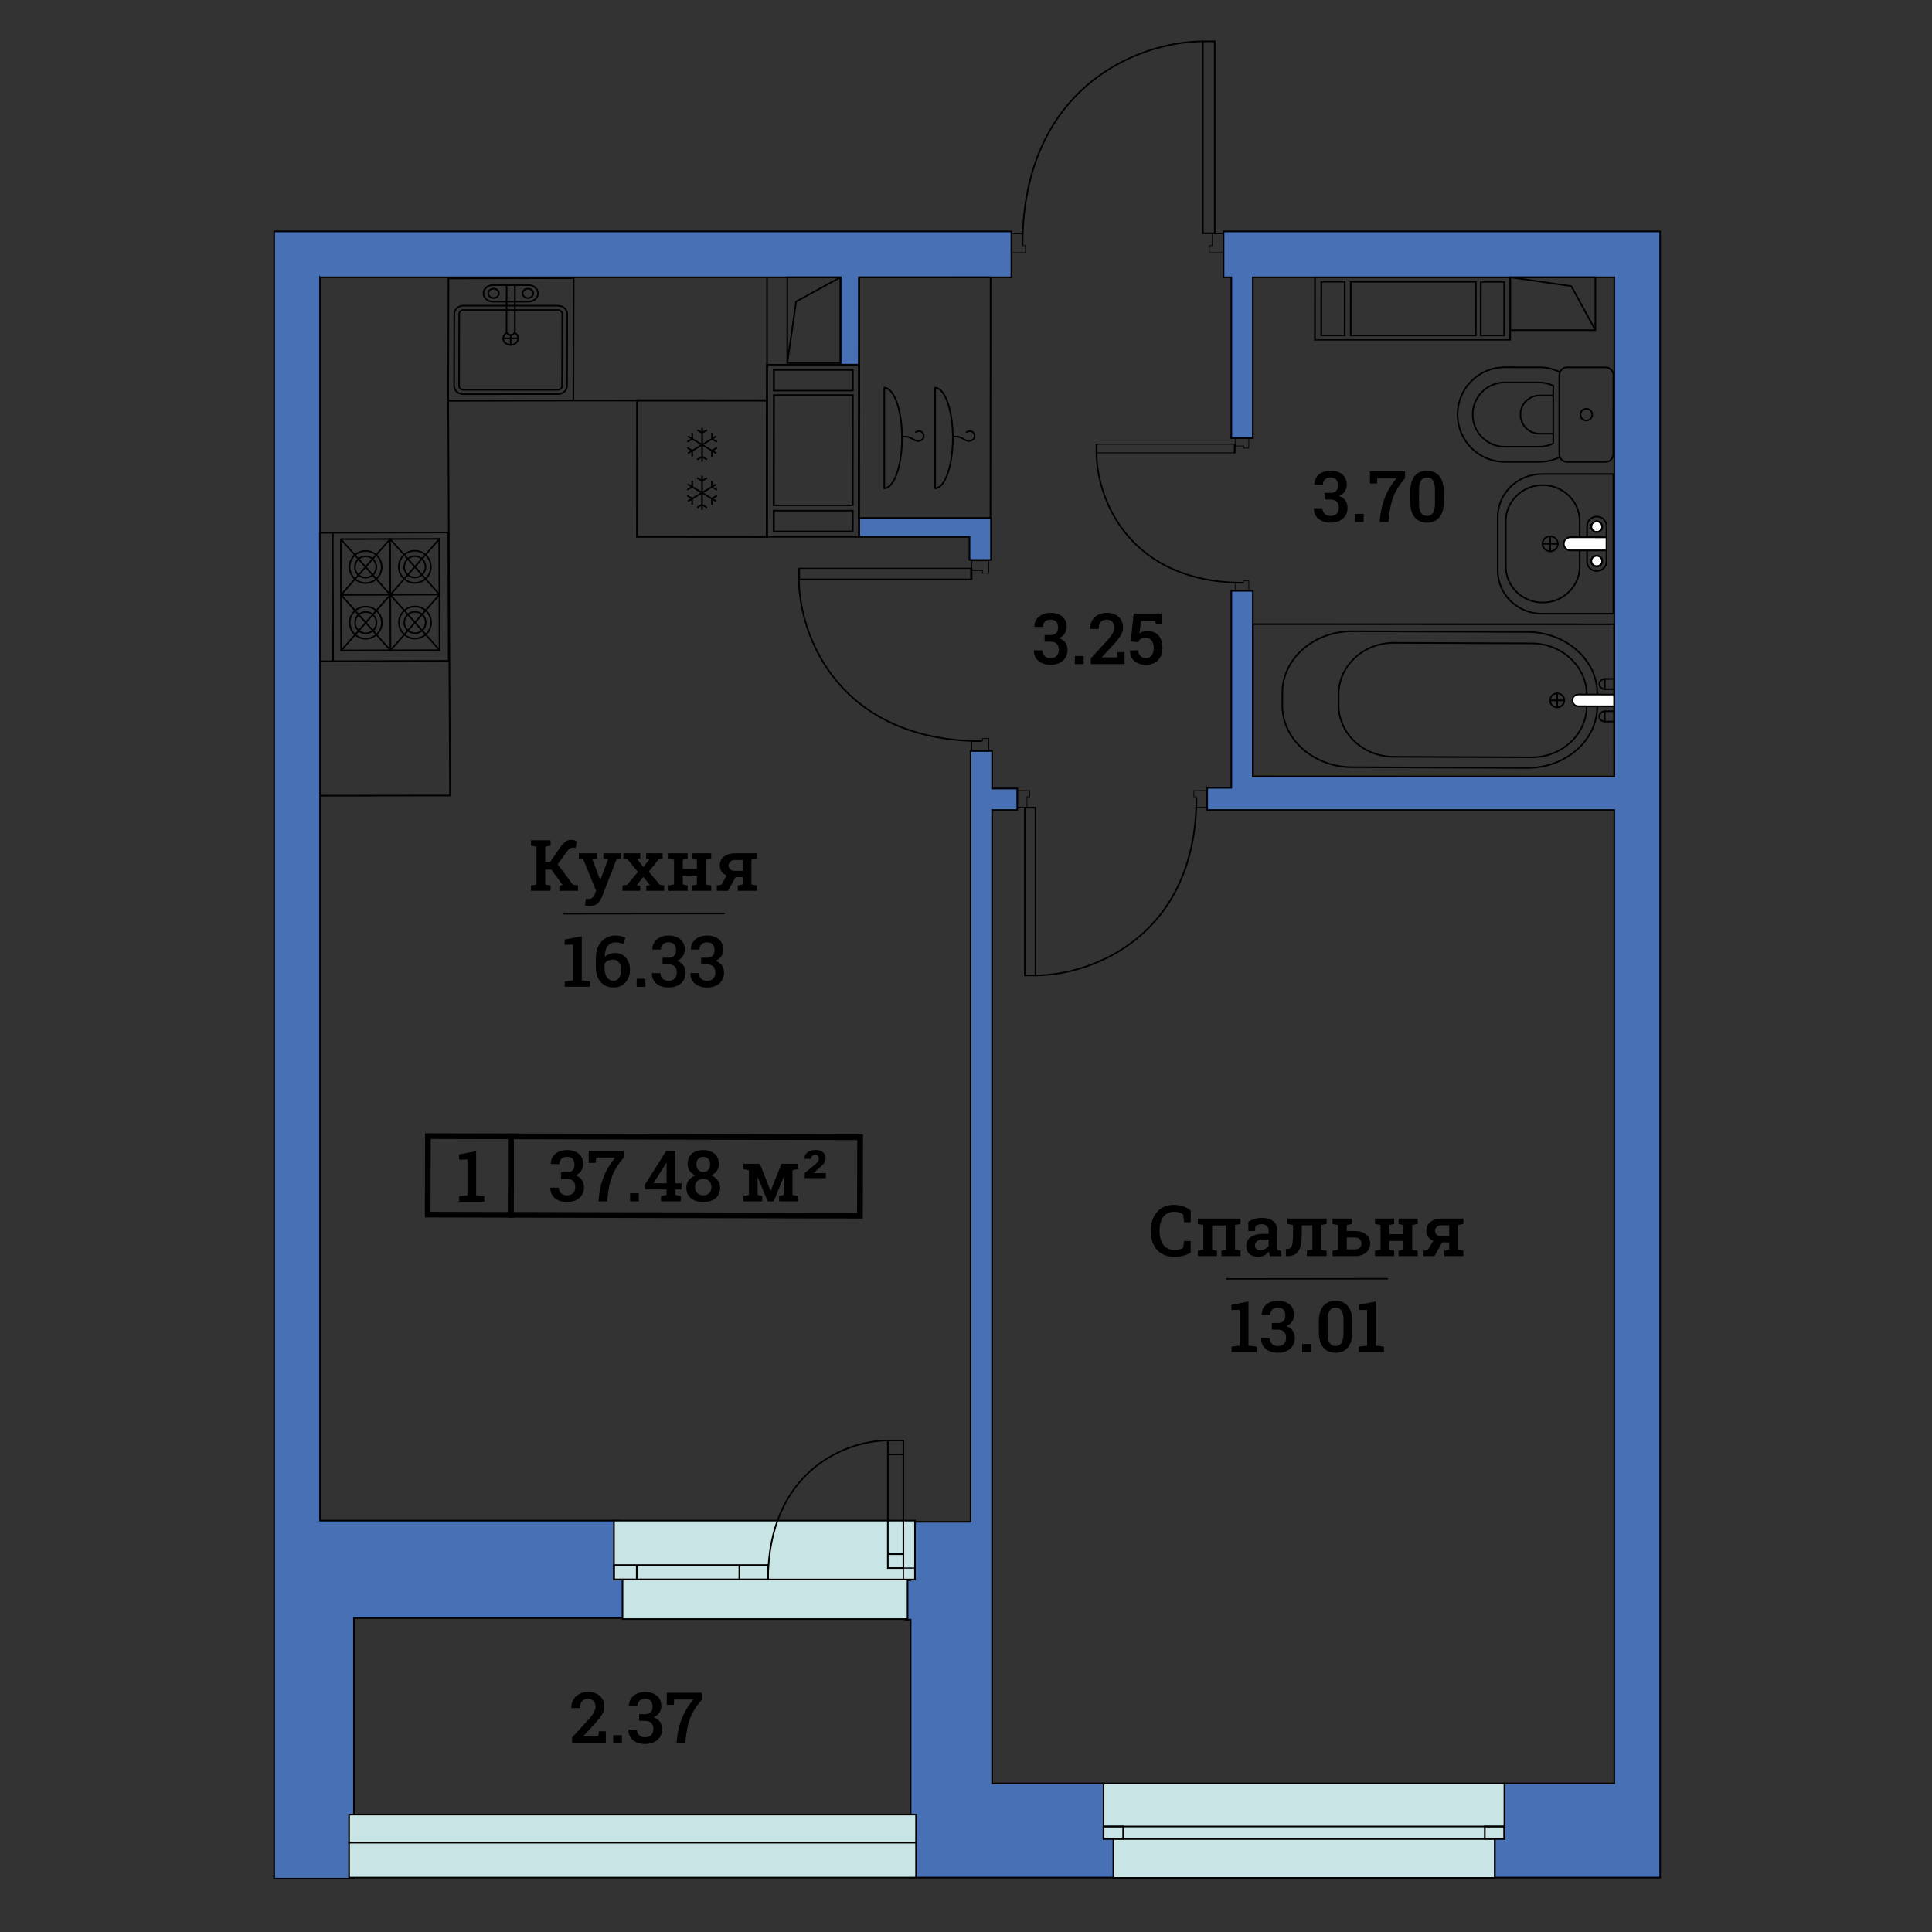 <?xml version="1.0" encoding="UTF-8"?>
<!DOCTYPE svg PUBLIC "-//W3C//DTD SVG 1.1//EN" "http://www.w3.org/Graphics/SVG/1.1/DTD/svg11.dtd">
<!-- Creator: CorelDRAW 2019 (64-Bit) -->
<svg xmlns="http://www.w3.org/2000/svg" xml:space="preserve" width="211.667mm" height="211.667mm" version="1.1" style="shape-rendering:geometricPrecision; text-rendering:geometricPrecision; image-rendering:optimizeQuality; fill-rule:evenodd; clip-rule:evenodd"
viewBox="0 0 21166.66 21166.66"
 xmlns:xlink="http://www.w3.org/1999/xlink"
 xmlns:xodm="http://www.corel.com/coreldraw/odm/2003">
 <rect x="0" y="0" width="21166.66" height="21166.66" fill="#333333" stroke="none"/>
 <defs>
  <style type="text/css">
   <![CDATA[
    .str2 {stroke:black;stroke-width:17.64;stroke-miterlimit:22.926}
    .str0 {stroke:black;stroke-width:17.64;stroke-miterlimit:22.926}
    .str4 {stroke:black;stroke-width:7.62;stroke-miterlimit:22.926}
    .str3 {stroke:black;stroke-width:17.64;stroke-linecap:round;stroke-miterlimit:22.926}
    .str1 {stroke:black;stroke-width:17.64;stroke-linecap:round;stroke-linejoin:round;stroke-miterlimit:22.926}
    .fil3 {fill:none}
    .fil1 {fill:none;fill-rule:nonzero}
    .fil0 {fill:#4770B5}
    .fil4 {fill:#C8E4E4}
    .fil5 {fill:black;fill-rule:nonzero}
    .fil2 {fill:white;fill-rule:nonzero}
   ]]>
  </style>
 </defs>
 <g id="Layer_x0020_1">
  <path class="fil0 str0" d="M13404.88 2535.23c1654.77,0 3128.77,-0.02 4783.51,-0.02l0 18035.84c-604.1,0 -1208.19,0 -1812.29,0l0 -432.15 105.83 0 0 -599.72 1203.76 0 0 -10664.47 -4460.36 0 0 -243.62 264.6 0 0 -2158.58 235.92 0 0 2035.88 3959.84 0 0 -5470.46 -3959.84 0 0 1762.21 -235.92 0 0 -1762.21 -85.05 0 0 -502.7z"/>
  <path class="fil0 str0" d="M3506.27 3037.93l0 13621.59 3278.77 0 0 635.1 70.45 0 0 432.15 -2977.86 0 0 2855.31c-291.35,0 -582.71,0 -874.06,0l0 -18046.85c2627.78,0 5449.29,0 8077.07,0l0 502.7 -1667.46 0 0 957.72 -205.03 -0.07 0 -957.65 -5701.88 0zm5905.84 2639.11l1445.31 0.03 0 457.61 -235.92 0 0 -252.58 -1209.53 -0.03 0.14 -205.03z"/>
  <path class="fil0 str0" d="M10633.53 16673.03l0 -8445.45 235.92 0 0 411.21 275.57 0 0 235.92 -275.57 0 0 10664.47 1229.21 0 0 599.72 105.83 0 0 432.15c-742.74,0 -1485.48,0 -2228.22,0l0 -2826.64 -59.53 0 0 -432.15 59.53 0 0 -639.23 657.26 0z"/>
  <g id="_2373184740704">
   <path class="fil1 str1" d="M16777.19 8297.14c334.19,1.26 605.93,-251.34 606.83,-563.27l0.22 -117.17c1.14,-311.85 -269.29,-566.8 -603.24,-568.1l-1508.39 -5.98c-333.92,-1.27 -606.12,251.25 -607.01,563.12l-0.32 117.36c-0.95,311.94 269.55,566.66 603.5,567.85l1508.41 6.19z"/>
   <path class="fil1 str1" d="M16729.1 8413.08c423.94,1.58 768.94,-299.66 769.77,-671.98l0.49 -139.77c1.34,-372.11 -341.67,-676.42 -765.57,-678.13l-1914.36 -7.61c-423.9,-1.52 -769.2,299.61 -770.31,671.81l-0.48 140.16c-1.23,372.08 342.11,676.12 765.92,677.64l1914.54 7.88z"/>
   <path class="fil1 str1" d="M16982.31 7672.76c0.01,42.36 35.05,76.93 77.92,76.89 42.98,-0.1 77.68,-34.55 77.71,-76.86 -0.1,-42.4 -34.84,-76.84 -77.86,-76.8 -42.96,0.07 -77.94,34.41 -77.77,76.77z"/>
   <path class="fil2 str1" d="M17685.25 7737.96l-393.23 -0.64c-36.19,-0.05 -65.49,-28.86 -65.52,-64.29 -0.23,-35.9 29.16,-64.55 65.23,-64.47l393.95 0.96 -0.43 128.44z"/>
   <path class="fil1 str1" d="M17685.61 7550.49l-98.81 0.62c-36.31,0.01 -65.51,-25.3 -65.69,-56.33 -0.12,-31.38 29.13,-56.44 65.35,-56.44l99.24 -0.3 -0.09 112.45z"/>
   <line class="fil1 str1" x1="17581.73" y1="7437.77" x2="17581.64" y2= "7550.25" />
   <line class="fil1 str1" x1="17581.28" y1="7791.9" x2="17581.14" y2= "7904.39" />
   <path class="fil1 str1" d="M17685.06 7904.71l-98.73 0.68c-36.34,-0.01 -65.71,-25.3 -65.66,-56.34 -0.25,-31.43 29.22,-56.52 65.39,-56.47l99.14 -0.33 -0.14 112.46z"/>
   <line class="fil1 str1" x1="17135.94" y1="7673.03" x2="16982.5" y2= "7673.03" />
   <line class="fil1 str1" x1="17060.01" y1="7596.03" x2="17060.2" y2= "7749.78" />
   <polygon class="fil1 str1" points="13726.69,8506.72 13725.84,6837.96 17684.17,6839.62 17685.09,8508.36 "/>
  </g>
  <g id="_2373184739808">
   <path class="fil1 str1" d="M17589.6 5060.7c46.76,-0.01 85.3,-38.38 85.25,-85.38l0.92 -865.25c-0.11,-47.14 -38.31,-85.16 -85.18,-85.28l-421.95 -0.26c-47.14,0 -85.01,38.02 -85.14,85.22l-0.51 865.36c-0.16,46.93 37.49,85.24 84.7,85.17l421.91 0.42z"/>
   <path class="fil1 str1" d="M17089.43 5007.71c-68.48,33.65 -145.37,52.42 -226.89,52.35l-378.14 -0.19c-285.36,-0.22 -516.13,-232.39 -515.71,-518.54 0.19,-286.28 231.22,-517.67 516.57,-517.42l378.27 0.37c81.26,-0.18 158.16,18.78 226.49,52.37"/>
   <path class="fil1 str1" d="M17017.06 4225.84c-47.88,-23.01 -99.71,-35.31 -153.51,-35.44l-378.38 -0.2c-193.34,-0.17 -350.49,157.84 -350.75,351.55 -0.12,194.4 156.95,352 350.12,352.28l378.28 0.01c53.44,0.05 105.58,-11.71 154.16,-35.31l0.08 -632.89z"/>
   <path class="fil1 str1" d="M17016.82 4333.08l-150.64 -0.18c-114.98,-0.01 -208.4,93.7 -208.41,209.18 -0.33,115.2 93.19,209.06 207.96,209.21l151.24 -0.04"/>
   <path class="fil1 str1" d="M17379.32 4478.29c35.61,0.06 64.33,28.81 64.18,64.62 0.05,35.5 -28.78,64.53 -64.21,64.52 -35.59,0.02 -64.33,-28.97 -64.3,-64.68 0.02,-35.44 28.86,-64.6 64.33,-64.46z"/>
  </g>
  <g id="_2373184733632">
   <path class="fil1 str1" d="M17676.04 6723.29l-782.19 0.24c-267.96,0.04 -485.14,-211.77 -485.02,-472.94l-0.04 -584.86c-0.02,-261.11 216.99,-472.47 484.86,-472.51l782.11 -0.37 0.28 1530.44z"/>
   <path class="fil1 str1" d="M16496.97 5709.68l0.05 497.04c-0.06,217.98 181.25,394.19 405.03,394.4 223.52,-0.07 404.94,-176.78 404.85,-394.72l-0.05 -497.02c-0.03,-217.74 -181.61,-394.3 -404.73,-394.18 -223.77,0.12 -405.16,176.7 -405.15,394.48z"/>
   <path class="fil1 str1" d="M17600.23 5762.94l0.12 389.2c-0.06,57.5 -48.02,104.04 -106.47,103.99 -58.75,0.09 -106.65,-45.97 -106.66,-103.93l0.07 -389.16c-0.19,-57.37 47.51,-103.76 106.56,-103.67 58.51,-0.06 106.32,46.5 106.38,103.57z"/>
   <path class="fil1 str1" d="M16899.11 5957.99c0.04,45.24 37.74,82.07 83.98,81.98 46.57,-0.06 84.26,-36.77 84.23,-82.01 -0.07,-45.26 -37.64,-82.07 -84.11,-81.91 -46.42,-0.13 -84.23,36.65 -84.1,81.94z"/>
   <path class="fil2 str1" d="M17600 6029.07l-394.05 0.07c-40.79,0.04 -73.79,-31.93 -73.8,-71.2 -0.07,-39.78 33,-71.64 73.56,-71.51l394.55 0.14 -0.26 142.5z"/>
   <path class="fil2 str1" d="M17600 6029.07l-394.05 0.07c-40.79,0.04 -73.79,-31.93 -73.8,-71.2 -0.07,-39.78 33,-71.64 73.56,-71.51l394.55 0.14 -0.26 142.5z"/>
   <path class="fil2 str2" d="M17493.88 5711.64c-33.53,-0.17 -60.21,25.7 -60.11,57.82 -0.25,33.08 26.63,58.63 60.06,58.73 32.9,-0.03 59.56,-26.13 59.7,-58.72 -0.06,-32.14 -26.79,-57.8 -59.65,-57.83z"/>
   <path class="fil1 str1" d="M17433.53 5769.83c-0.04,32.15 26.81,58.32 59.97,58.34 33.16,-0.08 59.93,-26.13 59.87,-58.29 0.03,-32.25 -26.85,-58.52 -59.95,-58.38 -33.04,-0.16 -60,26.11 -59.89,58.33z"/>
   <path class="fil2 str2" d="M17493.81 6087.97c-33.42,0.02 -60.25,26.04 -60.22,58.41 -0.04,32.47 26.77,58.09 60.15,57.95 33.07,0.06 59.88,-25.83 59.8,-57.93 -0.03,-32.47 -26.76,-58.33 -59.73,-58.43z"/>
   <path class="fil1 str1" d="M17433.5 6146.26c0.03,32.01 26.83,58.09 59.97,58.24 33.02,-0.2 60.19,-26.16 59.98,-58.47 0.1,-32.12 -26.77,-58.13 -60.03,-58.11 -32.93,0.08 -59.9,26.17 -59.92,58.34z"/>
   <line class="fil1 str1" x1="17065.29" y1="5957.98" x2="16899.32" y2= "5958.18" />
   <line class="fil1 str1" x1="16983.27" y1="5875.92" x2="16983.09" y2= "6040.04" />
  </g>
  <g id="_2373184726048">
   <rect class="fil1 str2" transform="matrix(-1.193 -0.001 0.001 -1.253 8402.44 5881.65)" width="1192.98" height="1192.95"/>
   <polyline class="fil1 str2" points="7637.75,5035.17 7691.75,5002.69 7745.92,5035.34 "/>
   <line class="fil1 str2" x1="7692.07" y1="4686.12" x2="7691.78" y2= "5059.5" />
   <polyline class="fil1 str2" points="7746.13,4710.44 7692.07,4742.86 7637.93,4710.41 "/>
   <polyline class="fil1 str2" points="7799.6,5003.35 7799.91,4937.85 7854.33,4904.86 "/>
   <line class="fil1 str2" x1="7536.52" y1="4779.3" x2="7847.32" y2= "4966.29" />
   <polyline class="fil1 str2" points="7584.28,4742.31 7583.91,4807.73 7529.58,4840.72 "/>
   <polyline class="fil1 str2" points="7854.3,4841.03 7800.12,4807.91 7799.77,4742.62 "/>
   <line class="fil1 str2" x1="7536.41" y1="4966.05" x2="7847.43" y2= "4779.61" />
   <polyline class="fil1 str2" points="7529.51,4904.7 7583.73,4937.64 7584.02,5003.13 "/>
   <polyline class="fil1 str2" points="7637.25,5560.76 7691.44,5528.3 7745.55,5560.86 "/>
   <line class="fil1 str2" x1="7691.79" y1="5211.67" x2="7691.35" y2= "5585.25" />
   <polyline class="fil1 str2" points="7745.73,5236.16 7691.58,5268.62 7637.44,5236.04 "/>
   <polyline class="fil1 str2" points="7799.26,5528.99 7799.58,5463.61 7853.86,5430.58 "/>
   <line class="fil1 str2" x1="7536.16" y1="5305.05" x2="7846.96" y2= "5492.08" />
   <polyline class="fil1 str2" points="7583.96,5268.02 7583.41,5333.45 7529.18,5366.3 "/>
   <polyline class="fil1 str2" points="7853.97,5366.64 7799.59,5333.67 7799.36,5268.14 "/>
   <line class="fil1 str2" x1="7536.14" y1="5491.69" x2="7847.07" y2= "5305.22" />
   <polyline class="fil1 str2" points="7529.08,5430.25 7583.36,5463.39 7583.68,5528.81 "/>
  </g>
  <g id="_2373184785152">
   <line class="fil1 str1" x1="4815.28" y1="6513.84" x2="4277.81" y2= "7125.29" />
   <line class="fil1 str1" x1="4817.06" y1="7124.23" x2="4276.21" y2= "6515.86" />
   <line class="fil1 str1" x1="4813.55" y1="5904.43" x2="4276.15" y2= "6515.75" />
   <line class="fil1 str1" x1="4815.28" y1="6513.84" x2="4274.41" y2= "5905.85" />
   <line class="fil1 str1" x1="4815.28" y1="6513.84" x2="3736.85" y2= "6517.34" />
   <polygon class="fil1 str1" points="3737.15,7126.27 4815.49,7123.26 4811.95,5903.47 3733.66,5906.52 "/>
   <polygon class="fil1 str1" points="3508.72,7244.53 4915.74,7240.34 4911.77,5833.46 3504.64,5837.52 "/>
   <path class="fil1 str1" d="M4585.48 6320.2c-60.89,22.29 -128.26,-8.93 -150.64,-69.62 -22.2,-60.75 8.93,-128.07 69.74,-150.42 60.72,-22.2 128.18,9.05 150.39,69.59 22.23,60.75 -8.84,128.25 -69.49,150.45z"/>
   <path class="fil1 str1" d="M4605.57 6375.47c-91.29,33.34 -192.44,-13.54 -225.91,-104.68 -33.47,-91.01 13.35,-192.28 104.58,-225.94 91.16,-33.35 192.5,13.63 225.85,104.64 33.62,91.18 -13.24,192.42 -104.52,225.98z"/>
   <path class="fil1 str1" d="M4370.85 6820.51c-0.19,-97.09 78.39,-176.12 175.67,-176.37 97.24,-0.02 176.25,78.62 176.49,175.87 0.1,96.99 -78.64,175.86 -175.81,176.09 -97.22,0.17 -176.25,-78.48 -176.35,-175.59z"/>
   <path class="fil1 str1" d="M4429.3 6819.95c-0.32,-64.63 52.21,-117.36 117.01,-117.61 64.58,-0.35 117.53,52.12 117.77,117.14 0.2,64.44 -52.25,117.45 -116.94,117.49 -64.86,0.37 -117.67,-51.96 -117.84,-117.02z"/>
   <line class="fil1 str1" x1="3736.85" y1="6517.35" x2="4274.37" y2= "5905.88" />
   <line class="fil1 str1" x1="3734.85" y1="5907.56" x2="4276.21" y2= "6515.89" />
   <line class="fil1 str1" x1="4277.9" y1="7125.54" x2="4274.41" y2= "5905.85" />
   <line class="fil1 str1" x1="3649.41" y1="7244.1" x2="3645.69" y2= "5837.1" />
   <line class="fil1 str1" x1="3738.79" y1="7126.96" x2="4276.24" y2= "6515.92" />
   <line class="fil1 str1" x1="3736.85" y1="6517.26" x2="4277.96" y2= "7125.58" />
   <path class="fil1 str1" d="M4066.36 6376.88c-90.97,33.42 -192.25,-13.35 -225.69,-104.57 -33.39,-91.01 13.25,-192.16 104.6,-225.57 91.01,-33.47 192.13,13.26 225.67,104.39 33.25,91.21 -13.54,192.33 -104.58,225.75z"/>
   <path class="fil1 str1" d="M4046.16 6322.02c-60.88,22.32 -128.22,-8.87 -150.57,-69.87 -22.45,-60.73 8.87,-128.38 69.69,-150.46 60.82,-22.39 128.36,8.75 150.67,69.66 22.42,60.76 -8.93,128.28 -69.79,150.67z"/>
   <path class="fil1 str1" d="M3890.09 6821.58c0.01,-64.91 52.48,-117.52 117.17,-117.57 64.75,-0.15 117.58,52.29 117.58,117.09 0.25,64.64 -52.35,117.28 -117.1,117.52 -64.82,0.03 -117.4,-52.48 -117.65,-117.04z"/>
   <path class="fil1 str1" d="M3831.65 6821.91c-0.28,-97.34 78.46,-176.12 175.54,-176.25 97.01,-0.16 176.21,78.47 176.44,175.58 0,97.01 -78.56,176.02 -175.7,176.21 -97.21,0.28 -176.15,-78.45 -176.28,-175.54z"/>
  </g>
  <g id="_2373184783360">
   <polygon class="fil1 str2" points="10851.29,5677.06 10853.03,3038.49 9409.61,3037.93 9407.87,5676.49 "/>
   <path class="fil3 str3" d="M10032.69 4734.76c77.94,-45 118.6,59.68 60.71,87.25 -69.98,33.31 -100.52,-38.07 -169.56,-38.07l-41.36 0m-194.38 -535.87c105.62,0 191.57,238.57 194.38,535.87l0.07 15.02c0,304.24 -87.06,550.88 -194.45,550.88l0 -1101.77z"/>
   <path class="fil3 str3" d="M10589.42 4734.76c77.93,-45 118.6,59.68 60.7,87.25 -69.98,33.31 -100.52,-38.07 -169.56,-38.07l-41.36 0m-194.38 -535.87c105.62,0 191.57,238.57 194.38,535.87l0.07 15.02c0,304.24 -87.05,550.88 -194.45,550.88l0 -1101.77z"/>
  </g>
  <g id="_2373184781600">
   <path class="fil3 str2" d="M11344.52 10686.5c642.26,-3.4 1760.42,-445.81 1763.89,-1948.96"/>
   <rect class="fil3 str0" x="11227.86" y="8848.32" width="116.67" height="1838.18"/>
   <g>
    <polygon class="fil1 str4" points="11251.38,8843.19 11145.54,8842.2 11145.02,8661.33 11281.05,8661.62 11280.31,8729.07 11251.85,8729.6 "/>
   </g>
   <g>
    <polygon class="fil1 str4" points="13108.88,8843.19 13214.73,8842.2 13215.25,8661.33 13079.21,8661.62 13079.96,8729.07 13108.42,8729.6 "/>
   </g>
  </g>
  <g>
   <path class="fil3 str2" d="M12013.26 4960.96c2.8,518.36 367.25,1420.81 1605.53,1423.62"/>
   <rect class="fil3 str0" transform="matrix(-1.42798E-14 -0.539 -1.087 2.87998E-14 13527.5 4960.96)" width="174.61" height="1392.82"/>
   <g>
    <polygon class="fil1 str4" points="13531.76,4885.79 13532.58,4800.36 13681.57,4799.94 13681.33,4909.73 13625.77,4909.14 13625.34,4886.16 "/>
   </g>
   <g>
    <polygon class="fil1 str4" points="13531.76,6384.95 13532.58,6470.38 13681.57,6470.8 13681.33,6361.01 13625.77,6361.61 13625.34,6384.58 "/>
   </g>
  </g>
  <g>
   <path class="fil1 str2" d="M17478.41 3617.38l-264 -482.79 -669.09 -96.67m933.09 579.46l0 0 0 0z"/>
   <rect class="fil3 str0" x="16545.31" y="3037.93" width="933.1" height="579.46"/>
  </g>
  <g>
   <path class="fil1 str2" d="M9208.14 3037.93l-485.67 265.57 -97.25 673.1m582.92 -938.67l0 0 0 0z"/>
   <rect class="fil3 str0" transform="matrix(2.6575E-14 -1.003 1.003 2.6575E-14 8625.23 3976.6)" width="935.48" height="580.94"/>
  </g>
  <polyline class="fil1 str2" points="8403.64,3046.67 8403.64,4387.1 4910.3,4389.16 4930.38,8715.67 3504.64,8717.3 "/>
  <g>
   <path class="fil1 str1" d="M4977.09 3438.47c0.07,-49.18 45.68,-89.11 101.86,-89.54l1033.05 0.41c56.39,0.42 102.19,40.17 101.97,89.04l-1.73 790.73c-0.76,49.33 -46.05,88.76 -102.72,88.73l-1033.13 0.12c-56.22,0.07 -101.7,-39.65 -101.44,-89.14l2.13 -790.34 0.01 -0.01z"/>
   <path class="fil1 str1" d="M5078.87 3396.37c-26.35,0.12 -47.75,18.69 -47.83,41.93l-1.49 790.66c-0.16,22.89 21.34,41.95 46.96,41.77l1033.59 0.29c26.14,-0.22 47.95,-19.22 47.59,-42.11l2.17 -790.55c-0.16,-23.07 -21.63,-41.91 -48.02,-41.87l-1032.97 -0.13 0 0.01z"/>
   <path class="fil1 str1" d="M5552.17 3645.66c-25.05,13.85 -50.3,49.08 -34.69,86.17 15.68,37.24 62.96,56.22 105.49,42.39 42.45,-13.76 64.34,-55.27 48.81,-92.22 -7.73,-18.34 -15.29,-27.25 -33.88,-35.09"/>
   <line class="fil1 str1" x1="5594.67" y1="3669.96" x2="5594.5" y2= "3778.94" />
   <line class="fil1 str1" x1="5512.28" y1="3706.84" x2="5676.69" y2= "3706.8" />
   <path class="fil1 str1" d="M5401.52 3123l389.32 0.16c57.12,0.21 103.82,41.01 103.41,91.44 0.18,49.57 -46.69,90.36 -103.96,90.15l-389.56 -0.01c-57.03,0.18 -103.7,-40.8 -103.84,-90.83 0.1,-50 46.8,-91.03 104.64,-90.91l-0.01 0z"/>
   <path class="fil1 str1" d="M5641.41 3123.21l-0.67 506.81c-0.57,22.33 -20.85,39.73 -46.1,39.65 -25.26,-0.15 -45.26,-18.11 -45.13,-39.9l1.21 -506.61 90.7 0.05 -0.01 0z"/>
   <path class="fil1 str1" d="M5407.57 3265.01c32.03,0.31 58.37,-22.7 58.26,-50.93 0.2,-28.18 -25.7,-51.2 -58,-51.4 -32.21,0.04 -58.41,23.01 -58.62,51.22 -0.09,28.13 25.9,51.09 58.36,51.11z"/>
   <path class="fil1 str1" d="M5783.98 3265.24c32.46,0.03 58.65,-23.15 58.53,-51.78 -0.07,-28.27 -26.38,-50.98 -58.55,-51.15 -32.38,0.02 -58.53,23.3 -58.54,51.72 0.04,28.38 26.26,51.3 58.56,51.21z"/>
   <polygon class="fil1 str1" points="6281.73,4385.69 4910.3,4389.17 4913.58,3050.16 6285.09,3046.68 "/>
  </g>
  <g>
   <rect class="fil4 str2" x="12197.61" y="20145.02" width="4178.29" height="429.48"/>
   <rect class="fil4 str2" x="12090.2" y="19539.1" width="4391.73" height="605.91"/>
   <rect class="fil3 str0" x="12090.19" y="20011.34" width="4391.73" height="133.67"/>
   <rect class="fil3 str0" x="12090.19" y="20011.33" width="214.83" height="133.67"/>
   <rect class="fil3 str0" x="16267.09" y="20011.33" width="214.83" height="133.67"/>
  </g>
  <g>
   <rect class="fil4 str2" x="6819.85" y="17304.89" width="3123.29" height="433.63"/>
   <rect class="fil4 str2" x="6726.32" y="16659.52" width="3298.28" height="645.38"/>
   <path class="fil3 str2" d="M9726.95 15781.8c-478.05,2.66 -1310.31,348.4 -1312.9,1523.09"/>
   <rect class="fil3 str0" x="6726.32" y="17146.85" width="1687.73" height="158.05"/>
   <line class="fil3 str0" x1="8100.19" y1="17304.89" x2="8100.19" y2= "17146.85" />
   <line class="fil3 str0" x1="6975.93" y1="17304.89" x2="6975.93" y2= "17146.85" />
   <line class="fil3 str0" x1="9897.31" y1="15934.24" x2="9726.95" y2= "15934.24" />
   <rect class="fil3 str0" x="9726.94" y="15781.8" width="170.36" height="1397.58"/>
   <line class="fil3 str0" x1="9726.94" y1="17026.94" x2="9897.29" y2= "17026.94" />
   <rect class="fil3 str0" transform="matrix(2.19357E-14 -0.719 0.828 1.90371E-14 9897.31 17304.9)" width="174.62" height="151.92"/>
  </g>
  <g>
   <polygon class="fil4 str2" points="3824.5,20571.05 10036.23,20571.05 10036.23,20186.33 3824.5,20186.33 "/>
   <polygon class="fil4 str2" points="3824.5,20186.33 10036.24,20186.33 10036.24,19880.37 3824.5,19880.37 "/>
  </g>
  <g>
   <path class="fil3 str2" d="M8752.5 6344.45c3.49,646.51 458.14,1772.09 2002.88,1775.58"/>
   <rect class="fil3 str0" transform="matrix(-1.78138E-14 -0.673 -1.356 3.59201E-14 10641.5 6344.45)" width="174.61" height="1392.82"/>
   <g>
    <polygon class="fil1 str4" points="10646.81,6250.69 10647.82,6144.15 10833.7,6143.62 10833.4,6280.56 10764.08,6279.81 10763.54,6251.16 "/>
   </g>
   <g>
    <polygon class="fil1 str4" points="10646.81,8120.51 10647.82,8227.05 10833.7,8227.58 10833.4,8090.64 10764.08,8091.39 10763.54,8120.04 "/>
   </g>
  </g>
  <g>
   <path class="fil3 str2" d="M13177.78 452.95c-719.35,3.89 -1971.72,509.76 -1975.61,2228.52"/>
   <rect class="fil3 str0" x="13177.78" y="452.95" width="130.68" height="2101.85"/>
   <g>
    <polygon class="fil1 str4" points="13282.1,2560.67 13400.65,2561.8 13401.24,2768.61 13248.87,2768.28 13249.7,2691.15 13281.58,2690.55 "/>
   </g>
   <g>
    <polygon class="fil1 str4" points="11201.64,2560.67 11083.1,2561.8 11082.51,2768.61 11234.88,2768.28 11234.04,2691.15 11202.17,2690.55 "/>
   </g>
  </g>
  <g>
   <rect class="fil1 str2" transform="matrix(-1.035 -0 0.001 -0.788 16544.9 3724.48)" width="2066.57" height="871.82"/>
   <rect class="fil1 str2" transform="matrix(-1.035 -0 0.001 -0.788 14732.2 3675.85)" width="248.12" height="745.43"/>
   <rect class="fil1 str2" transform="matrix(-1.035 -0 0.001 -0.788 16479.3 3676.52)" width="248.12" height="745.43"/>
   <rect class="fil1 str2" transform="matrix(-1.035 -0 0.001 -0.788 16168.3 3676.41)" width="1323.94" height="745.43"/>
  </g>
  <g>
   <rect class="fil1 str2" transform="matrix(-0.001 0.913 -1.159 -0 9413.18 3995.64)" width="2066.57" height="871.82"/>
   <rect class="fil1 str2" transform="matrix(-0.001 0.913 -1.159 -0 9341.62 5594.74)" width="248.12" height="745.43"/>
   <rect class="fil1 str2" transform="matrix(-0.001 0.913 -1.159 -0 9342.61 4053.47)" width="248.12" height="745.43"/>
   <rect class="fil1 str2" transform="matrix(-0.001 0.913 -1.159 -0 9342.45 4327.88)" width="1323.94" height="745.43"/>
  </g>
  <g>
   <path class="fil5" d="M9390.08 13287.5l1.96 -797.12 -3762.02 -9.25 -1.96 797.12 3762.02 9.25zm64.73 -828.39l-2.18 891.24c-1295.8,-2.91 -2591.61,-6.25 -3887.41,-9.57l2.27 -922.5c1295.8,3.33 2591.61,6.66 3887.4,9.56l-0.08 31.27z"/>
   <path class="fil5" d="M4716.98 13276.35l848.72 2.07 1.96 -798.04 -848.72 -2.08 -1.96 798.05zm879.66 64.18l-941.84 -2.31 2.27 -922.11 972.78 2.39 -2.27 922.1 -30.94 -0.07z"/>
   <path class="fil5" d="M6211.61 13169.53c-34.78,-0.13 -66.06,-6.23 -93.71,-18.69 -27.78,-12.46 -49.71,-30.24 -65.68,-53.48 -15.96,-23.1 -23.49,-51.14 -22.84,-83.84l0.78 -2.21 92.41 0c0,16.74 3.64,31.28 10.9,43.87 7.14,12.59 17.4,22.45 30.77,29.72 13.36,7.14 29.07,10.77 47.37,10.77 28.17,0 50.23,-7.78 66.32,-23.36 16.1,-15.57 24.15,-38.03 24.15,-67.1 0,-29.46 -7.66,-51.66 -22.85,-66.71 -15.18,-15.19 -38.68,-22.72 -70.35,-22.72l-62.3 0 0 -72.94 63.86 0c19.47,0 35.44,-3.38 47.77,-10.13 12.2,-6.75 21.28,-16.35 26.99,-28.81 5.71,-12.59 8.57,-27.52 8.57,-44.78 0,-27.13 -7.01,-48.02 -21.03,-62.82 -13.88,-14.93 -34.26,-22.32 -61.13,-22.32 -16.74,0 -31.28,3.24 -43.74,9.86 -12.46,6.62 -22.19,15.84 -29.07,27.78 -7.01,11.94 -10.52,25.83 -10.52,41.79l-92.8 0 -0.78 -2.21c-0.65,-28.68 6.36,-54.51 21.16,-77.35 14.8,-22.98 35.69,-41.02 62.56,-54.26 26.87,-13.11 57.63,-19.73 92.41,-19.73 54.26,0 97.61,13.63 130.05,40.89 32.45,27.26 48.68,65.93 48.68,116.16 0,24.54 -7.01,47.64 -21.16,69.18 -14.02,21.55 -35.17,38.68 -63.21,51.27 31.67,10.91 55.03,27.78 70.09,50.62 15.06,22.85 22.58,49.06 22.58,78.79 0,33.61 -7.91,62.69 -23.88,86.96 -15.96,24.4 -38.03,43.09 -66.19,56.2 -28.17,12.98 -60.23,19.47 -96.18,19.6zm691.28 -8.05l0 -88.65 95.53 0 0 88.65 -95.53 0zm1241.07 0l0 -58.54 60.88 -11.42 0 -271.14 -60.88 -11.42 0 -58.92 60.88 0 119.8 0 117.07 295.4 2.34 0 117.85 -295.4 120.19 0 60.09 0 0 58.92 -60.09 11.42 0 271.14 60.09 11.42 0 58.54 -206.5 0 0 -58.54 50.62 -11.42 0 -192.09 -2.34 -0.65 -108.37 262.7 -65.03 0 -107.99 -262.44 -2.21 0.39 0 192.09 50.49 11.42 0 58.54 -206.89 0zm903.88 -253.62l0 -55.16 -134.2 0 -0.78 -2.33 48.67 -41.8c20.25,-17.52 36.6,-32.32 48.93,-44.52 12.2,-12.07 21.16,-23.62 26.61,-34.52 5.45,-10.9 8.18,-23.24 8.18,-36.86 0,-29.73 -9.87,-52.7 -29.47,-69.05 -19.73,-16.36 -47.24,-24.53 -82.8,-24.53 -24.54,0 -45.95,4.28 -63.99,12.72 -18.17,8.56 -32.06,19.85 -41.67,34.26 -9.6,14.28 -13.88,30.24 -12.98,47.63l0.78 2.34 69.96 0c0,-12.46 4.03,-22.45 12.07,-30.24 7.92,-7.66 19.47,-11.55 34.79,-11.55 13.37,0 23.23,3.63 29.59,10.77 6.36,7.27 9.47,16.35 9.47,27.26 0,10.64 -2.33,20.37 -7.13,29.2 -4.81,8.96 -15.32,20.25 -31.54,33.88l-116.43 97.34 0 55.16 231.94 0zm-2491.37 253.62l5.71 -57.76c6.36,-56.07 17.14,-108.38 32.32,-157.05 15.19,-48.67 34.92,-94.88 59.19,-138.62 24.14,-43.74 53.34,-85.79 87.61,-126.03l-210.27 0 -4.93 58.54 -76.45 0 0 -132.78 384.06 0 0 74.24c-31.15,36.99 -57.11,71.78 -77.61,104.36 -20.51,32.58 -37.13,65.02 -49.59,97.34 -12.59,32.32 -22.58,66.33 -29.85,101.89 -7.4,35.56 -13.63,75.02 -18.69,118.11l-5.71 57.76 -95.79 0zm685.7 0l0 -58.54 60.35 -11.42 0 -60.48 -235.32 0 -3.37 -49.06 236.09 -374.2 98.13 0 0 356.02 68.4 0 0 67.24 -68.4 0 0 60.48 60.09 11.42 0 58.54 -215.97 0zm-84.5 -197.68l144.85 0 0 -225.58 -2.21 -0.77 -8.43 17.91 -134.21 208.44zm547.21 205.73c-36.99,-0.13 -69.31,-6.1 -97.09,-18.3 -27.77,-12.2 -49.45,-30.12 -65.02,-53.61 -15.58,-23.62 -23.37,-52.43 -23.37,-86.7 0,-30.63 8.83,-57.63 26.61,-80.86 17.65,-23.1 41.79,-40.76 72.17,-52.7 -26.61,-11.29 -47.38,-27.77 -62.3,-49.19 -14.93,-21.42 -22.46,-46.21 -22.46,-74.37 0,-32.97 7.14,-60.74 21.29,-83.59 14.14,-22.84 34.13,-40.23 59.83,-52.3 25.83,-12.08 55.68,-18.05 89.56,-18.05 34.01,0 63.86,5.97 89.56,18.05 25.83,12.07 45.94,29.46 60.48,52.3 14.67,22.85 21.94,50.62 21.94,83.59 0,28.16 -7.79,52.95 -23.24,74.37 -15.44,21.42 -36.34,37.9 -62.69,49.19 30.37,11.94 54.52,29.6 72.43,52.96 17.78,23.23 26.73,50.1 26.73,80.6 0,34.27 -7.65,63.08 -23.23,86.7 -15.44,23.49 -36.99,41.41 -64.77,53.61 -27.77,12.2 -59.83,18.17 -96.43,18.3zm0 -73.86c17.78,0 33.35,-3.63 46.85,-11.03 13.37,-7.27 23.76,-17.78 31.15,-31.15 7.4,-13.5 11.04,-29.33 11.04,-47.5 0,-18.3 -3.77,-34.27 -11.43,-48.16 -7.65,-13.75 -18.17,-24.53 -31.79,-32.05 -13.5,-7.66 -29.08,-11.43 -46.6,-11.43 -17.39,0 -32.84,3.77 -46.21,11.43 -13.24,7.52 -23.75,18.3 -31.28,32.05 -7.66,13.89 -11.42,29.86 -11.42,48.16 0,27.9 8.18,49.84 24.53,65.8 16.36,15.97 38.03,23.88 65.16,23.88zm0 -255.95c15.05,0 28.16,-3.24 39.33,-9.99 11.29,-6.75 20.11,-16.36 26.47,-28.69 6.36,-12.46 9.48,-26.99 9.48,-43.74 0,-16.48 -3.25,-31.02 -9.61,-43.35 -6.49,-12.46 -15.44,-22.19 -26.6,-29.33 -11.3,-7.14 -24.54,-10.64 -39.85,-10.64 -22.71,0 -41.02,7.52 -54.51,22.58 -13.5,15.19 -20.38,35.3 -20.38,60.74 0,25.05 6.88,45.04 20.38,60.1 13.49,14.92 32.05,22.32 55.29,22.32z"/>
   <polygon class="fil5" points="5031.09,13165.12 5031.09,13106.58 5121.16,13095.16 5121.16,12703.45 5029.53,12704.22 5029.53,12648.02 5216.56,12611.42 5216.56,13095.16 5306.77,13106.58 5306.77,13165.12 "/>
  </g>
  <g>
   <path class="fil5" d="M12867.23 13770.01c-54.51,-0.13 -101.11,-11.68 -139.79,-34.92 -38.68,-23.1 -68.14,-55.55 -88.65,-97.34 -20.37,-41.67 -30.5,-90.08 -30.5,-145.37l0 -14.15c0,-53.99 10.13,-101.76 30.37,-143.55 20.25,-41.66 49.32,-74.5 87.09,-98.38 37.77,-24.01 82.81,-35.96 135.38,-35.96 36.73,0 70.87,5.46 102.28,16.36 31.41,10.9 58.79,26.22 82.15,45.95l0 127.84 -73.07 0 -9.86 -85.66c-8.31,-5.97 -17.65,-11.16 -27.78,-15.58 -10.12,-4.28 -21.16,-7.53 -33.23,-9.86 -12.07,-2.21 -25.18,-3.38 -39.32,-3.38 -33.23,0 -61.78,8.31 -85.41,25.05 -23.75,16.75 -41.79,40.24 -54.25,70.35 -12.33,30.24 -18.56,65.55 -18.56,106.17l0 14.8c0,42.05 6.62,78.26 19.73,108.51 13.24,30.37 32.19,53.6 56.85,69.83 24.79,16.22 54.38,24.27 88.78,24.27 16.74,0 33.35,-1.95 49.71,-5.84 16.35,-3.9 30.63,-9.09 43.09,-15.45l10.25 -77.49 72.3 0 0 126.94c-21.29,14.02 -47.38,25.18 -78.14,33.88 -30.89,8.56 -63.99,12.85 -99.42,12.98zm255.96 -8.05l0 -58.54 60.35 -11.42 0 -271.14 -60.35 -11.42 0 -58.92 468.03 0 0 58.92 -60.09 11.42 0 271.14 60.09 11.42 0 58.54 -209.49 0 0 -58.54 53.61 -11.42 0 -266.98 -155.88 0 0 266.98 53.6 11.42 0 58.54 -209.87 0zm662.72 8.05c-41.79,-0.13 -74.37,-10.91 -97.73,-32.45 -23.23,-21.55 -34.92,-51.14 -34.92,-88.91 0,-25.83 7.01,-48.54 21.29,-68.01 14.15,-19.6 34.91,-34.92 62.3,-45.95 27.39,-10.9 60.61,-16.48 99.68,-16.48l62.69 0 0 -34.66c0,-21.8 -6.49,-39.06 -19.6,-52.04 -12.98,-12.98 -31.93,-19.34 -56.85,-19.34 -14.14,0 -26.73,1.68 -37.64,5.06 -10.9,3.5 -20.63,8.31 -29.2,14.67l-8.83 55.55 -70.34 0 -0.78 -101.5c20.38,-13.24 42.96,-23.75 67.75,-31.41 24.79,-7.79 52.44,-11.68 82.94,-11.68 52.17,0 93.32,12.33 123.3,36.73 30.11,24.53 45.04,59.57 45.04,105.13l0 181.45c0,5.58 0.13,11.03 0.26,16.36 0.13,5.32 0.39,10.51 0.91,15.57l41.92 5.32 0 58.54 -125.12 0c-2.6,-8.83 -4.93,-17.52 -7.14,-25.83 -2.07,-8.44 -3.63,-16.74 -4.67,-25.18 -13.76,17.26 -30.24,31.41 -49.58,42.44 -19.47,11.04 -41.28,16.49 -65.68,16.62zm21.68 -74.24c19.34,0 37.25,-4.42 53.99,-13.5 16.75,-8.96 29.34,-20.38 37.64,-34.01l0 -68.79 -63.86 0c-28.68,0 -50.23,6.62 -64.76,19.99 -14.67,13.24 -21.94,28.81 -21.94,46.46 0,15.97 5.06,28.3 15.19,37 10.12,8.56 24.79,12.85 43.74,12.85zm279.97 66.19l-0.39 -77.62 13.23 -0.39c17.53,0 31.03,-4.93 40.37,-14.79 9.35,-9.87 15.96,-26.35 19.73,-49.45 3.89,-22.98 5.71,-54.39 5.71,-93.84l0 -105.01 -60.48 -11.42 0 -58.92 367.7 0 60.48 0 0 58.92 -60.48 11.42 0 271.14 60.48 11.42 0 58.54 -216.36 0 0 -58.54 60.48 -11.42 0 -266.98 -115.9 0 0 100.85c0,81.12 -11.81,140.69 -35.44,178.85 -23.62,38.16 -63.6,57.24 -120.19,57.24l-18.94 0zm755.53 -274.9c52.82,0 93.97,12.46 123.56,37.25 29.72,24.79 44.52,57.63 44.52,98.51 0,41.28 -14.93,74.76 -44.65,100.59 -29.72,25.7 -70.87,38.55 -123.43,38.55l-244.15 0 0 -58.54 60.88 -11.42 0 -271.14 -60.88 -11.42 0 -58.92 217.15 0 0 58.92 -60.75 11.42 0 66.2 87.75 0zm0 201.18c24.66,0 42.83,-5.97 54.77,-17.91 11.94,-11.95 17.91,-27.26 17.91,-46.08 0,-18.69 -5.97,-34.4 -17.91,-47.12 -11.94,-12.59 -30.11,-18.95 -54.77,-18.95l-87.75 0 0 130.06 87.75 0zm221.43 73.72l0 -58.54 60.35 -11.42 0 -271.14 -60.35 -11.42 0 -58.92 209.87 0 0 58.92 -53.6 11.42 0 101.11 155.1 0 0 -101.11 -53.61 -11.42 0 -58.92 53.61 0 95.79 0 60.48 0 0 58.92 -60.48 11.42 0 271.14 60.48 11.42 0 58.54 -209.88 0 0 -58.54 53.61 -11.42 0 -96.18 -155.1 0 0 96.18 53.6 11.42 0 58.54 -209.87 0zm529.29 0l0 -58.54 48.29 -7.27 60.09 -101.88c-24.66,-10.65 -43.48,-25.7 -56.46,-45.04 -13.11,-19.47 -19.6,-41.66 -19.6,-66.72 0,-25.95 6.75,-48.8 20.51,-68.66 13.63,-19.85 33.1,-35.43 58.41,-46.59 25.18,-11.16 55.03,-16.74 89.55,-16.74l238.3 0 0 58.92 -60.35 11.42 0 271.14 60.35 11.42 0 58.54 -209.48 0 0 -58.54 53.6 -11.42 0 -80.6 -77.48 0 -83.72 150.56 -122.01 0zm196.51 -219.09l86.7 0 0 -118.89 -82.42 0c-23.62,0 -41.66,6.1 -53.99,18.43 -12.46,12.2 -18.69,26.35 -18.69,42.31 0,15.71 5.84,29.33 17.52,40.89 11.68,11.55 28.56,17.26 50.88,17.26zm-2297.86 1270.16l0 -58.54 90.07 -11.42 0 -391.71 -91.63 0.77 0 -56.2 187.03 -36.6 0 483.74 90.21 11.42 0 58.54 -275.68 0zm507.23 8.05c-34.78,-0.13 -66.06,-6.23 -93.71,-18.69 -27.78,-12.46 -49.71,-30.24 -65.68,-53.48 -15.96,-23.1 -23.49,-51.14 -22.84,-83.84l0.78 -2.21 92.41 0c0,16.74 3.64,31.28 10.9,43.87 7.14,12.59 17.4,22.45 30.77,29.72 13.36,7.14 29.07,10.77 47.37,10.77 28.17,0 50.23,-7.78 66.32,-23.36 16.1,-15.57 24.15,-38.03 24.15,-67.1 0,-29.46 -7.66,-51.66 -22.85,-66.71 -15.18,-15.19 -38.68,-22.72 -70.35,-22.72l-62.3 0 0 -72.94 63.86 0c19.47,0 35.44,-3.38 47.77,-10.13 12.2,-6.75 21.28,-16.35 26.99,-28.81 5.71,-12.59 8.57,-27.52 8.57,-44.78 0,-27.13 -7.01,-48.02 -21.03,-62.82 -13.88,-14.93 -34.26,-22.32 -61.13,-22.32 -16.74,0 -31.28,3.24 -43.74,9.86 -12.46,6.62 -22.19,15.84 -29.07,27.78 -7.01,11.94 -10.52,25.83 -10.52,41.79l-92.8 0 -0.78 -2.21c-0.65,-28.68 6.36,-54.51 21.16,-77.35 14.8,-22.98 35.69,-41.02 62.56,-54.26 26.87,-13.11 57.63,-19.73 92.41,-19.73 54.26,0 97.61,13.63 130.05,40.89 32.45,27.26 48.68,65.93 48.68,116.16 0,24.54 -7.01,47.64 -21.16,69.18 -14.02,21.55 -35.17,38.68 -63.21,51.27 31.67,10.91 55.03,27.78 70.09,50.62 15.06,22.85 22.58,49.06 22.58,78.79 0,33.61 -7.91,62.69 -23.88,86.96 -15.96,24.4 -38.03,43.09 -66.19,56.2 -28.17,12.98 -60.23,19.47 -96.18,19.6zm266.86 -8.05l0 -88.65 95.53 0 0 88.65 -95.53 0zm366.27 8.05c-56.59,-0.13 -101.24,-19.08 -134.07,-56.98 -32.84,-37.9 -49.19,-92.8 -49.19,-164.84l0 -125.77c0,-72.03 16.22,-127.07 48.93,-165.1 32.71,-38.03 77.22,-56.98 133.55,-56.98 55.95,0 100.46,18.95 133.43,56.98 32.97,38.03 49.45,93.07 49.45,165.1l0 125.77c0,72.3 -16.35,127.33 -49.06,165.1 -32.71,37.77 -77.1,56.59 -133.04,56.72zm0 -73.86c28.04,0 49.45,-11.03 64.25,-33.09 14.67,-22.07 22.07,-56.07 22.07,-102.28l0 -151.73c0,-45.56 -7.53,-79.43 -22.46,-101.5 -14.92,-22.06 -36.47,-33.09 -64.64,-33.09 -28.42,0 -49.97,11.03 -64.89,32.96 -14.8,21.94 -22.2,55.81 -22.2,101.63l0 151.73c0,46.21 7.4,80.21 22.46,102.28 14.92,22.06 36.73,33.09 65.41,33.09zm254.4 65.81l0 -58.54 90.07 -11.42 0 -391.71 -91.63 0.77 0 -56.2 187.03 -36.6 0 483.74 90.21 11.42 0 58.54 -275.68 0z"/>
   <polygon class="fil5" points="13434.74,14004.1 15206.46,14002.07 15206.46,14017.32 13434.74,14019.35 "/>
  </g>
  <g>
   <path class="fil5" d="M5817.2 9760.01l0 -58.54 60.36 -11.42 0 -413.39 -60.36 -11.42 0 -58.93 214.81 0 0 58.93 -58.54 11.42 0 165.88 54 0 112.92 -162.77c21.54,-29.72 40.88,-50.1 58.15,-61.39 17.26,-11.29 36.73,-17 58.53,-17 13.24,0 24.79,1.69 34.79,4.93 10.12,3.38 19.6,7.92 28.81,13.76l-15.31 70.35c-5.98,-1.3 -11.43,-2.34 -16.1,-3.25 -4.67,-0.91 -9.47,-1.3 -14.28,-1.3 -11.16,0 -21.54,3.25 -31.15,9.61 -9.6,6.49 -20.76,18.3 -33.48,35.17l-100.07 138.49 166.26 222.86 55.42 9.47 0 58.54 -203.38 0 0 -58.54 36.08 -4.93 -1.04 -1.56 -122.52 -167.69 -67.63 0 0 162.76 58.54 11.42 0 58.54 -214.81 0zm645.2 166.14c-7.78,0 -16.87,-0.78 -27.12,-2.21 -10.26,-1.56 -19.21,-3.51 -26.87,-5.71l10.64 -71.91c4.55,0.78 10.13,1.43 16.62,1.95 6.36,0.52 11.55,0.65 15.31,0.78 15.97,-0.13 29.47,-5.06 40.37,-15.06 10.9,-9.99 19.73,-23.88 26.61,-41.66l12.59 -33.1 -140.7 -344.86 -48.02 -6.88 0 -58.92 199.36 0 0 58.92 -50.62 7.66 71.52 191.57 12.46 35.83 2.33 0 84.37 -227.79 -50.49 -7.27 0 -58.92 188.98 0 0 58.92 -44.52 6.49 -159.39 408.07c-7.53,19.21 -17,36.73 -28.29,52.57 -11.3,15.83 -25.44,28.42 -42.58,37.64 -17.13,9.34 -37.9,13.89 -62.56,13.89zm357.85 -166.14l0 -58.54 49.71 -7.65 119.8 -140.7 -114.87 -137.97 -45.95 -7.66 0 -58.92 186 0 0 57.36 -35.82 4.68 69.95 89.68 69.18 -89.68 -39.06 -4.68 0 -57.36 180.54 0 0 58.92 -44.13 7.66 -107.99 134.98 122.14 143.69 47.11 7.65 0 58.54 -195.86 0 0 -57.11 41.54 -4.54 -74.63 -91.64 -72.56 92.03 38.81 4.15 0 57.11 -193.91 0zm503.86 0l0 -58.54 60.35 -11.42 0 -271.14 -60.35 -11.42 0 -58.92 209.87 0 0 58.92 -53.6 11.42 0 101.11 155.1 0 0 -101.11 -53.61 -11.42 0 -58.92 53.61 0 95.79 0 60.48 0 0 58.92 -60.48 11.42 0 271.14 60.48 11.42 0 58.54 -209.88 0 0 -58.54 53.61 -11.42 0 -96.18 -155.1 0 0 96.18 53.6 11.42 0 58.54 -209.87 0zm529.29 0l0 -58.54 48.29 -7.27 60.09 -101.88c-24.66,-10.65 -43.48,-25.7 -56.46,-45.04 -13.11,-19.47 -19.6,-41.66 -19.6,-66.72 0,-25.95 6.75,-48.8 20.51,-68.66 13.63,-19.85 33.1,-35.43 58.41,-46.59 25.18,-11.16 55.03,-16.74 89.55,-16.74l238.3 0 0 58.92 -60.35 11.42 0 271.14 60.35 11.42 0 58.54 -209.48 0 0 -58.54 53.6 -11.42 0 -80.6 -77.48 0 -83.72 150.56 -122.01 0zm196.51 -219.09l86.7 0 0 -118.89 -82.42 0c-23.62,0 -41.66,6.1 -53.99,18.43 -12.46,12.2 -18.69,26.35 -18.69,42.31 0,15.71 5.84,29.33 17.52,40.89 11.68,11.55 28.56,17.26 50.88,17.26zm-1862.01 1270.16l0 -58.54 90.07 -11.42 0 -391.71 -91.63 0.77 0 -56.2 187.03 -36.6 0 483.74 90.21 11.42 0 58.54 -275.68 0zm533.06 8.05c-37.51,-0.13 -70.87,-8.96 -100.07,-26.74 -29.07,-17.65 -51.92,-43.35 -68.4,-76.97 -16.49,-33.61 -24.66,-74.11 -24.66,-121.48l0 -87.48c0,-55.04 9.08,-101.5 27.51,-139.66 18.43,-38.16 43.74,-67.24 76.06,-87.35 32.32,-19.99 69.57,-29.99 111.62,-29.99 19.99,0 39.07,1.95 56.98,6.1 18.04,4.03 34.79,9.74 50.23,17.14l-17.52 70.35c-12.85,-5.33 -26.61,-9.74 -41.01,-13.24 -14.41,-3.38 -30.12,-5.07 -46.73,-5.07 -37.51,0 -66.58,13.11 -87.09,39.33 -20.64,26.22 -31.41,65.42 -32.32,117.33l1.43 1.95c13.24,-12.98 29.59,-23.23 49.32,-30.89 19.6,-7.53 41.27,-11.42 64.77,-11.42 32.96,0 61.52,7.92 85.53,23.88 24.14,15.84 42.7,37.64 55.55,65.55 12.98,27.9 19.47,59.57 19.47,95.01 0,37.77 -7.66,71.25 -22.71,100.2 -15.06,29.07 -36.21,51.91 -63.34,68.53 -27,16.61 -58.67,24.79 -94.62,24.92zm-1.17 -73.86c18.04,0 33.36,-5.32 46.08,-15.96 12.59,-10.64 22.45,-25.05 29.46,-43.35 6.88,-18.17 10.38,-38.68 10.38,-61.26 0,-32.71 -8.04,-59.45 -24.14,-80.22 -16.09,-20.76 -38.68,-31.15 -67.88,-31.15 -13.63,0 -26.35,1.82 -38.03,5.46 -11.55,3.76 -21.93,8.95 -30.76,15.7 -8.83,6.62 -16.22,14.67 -22.06,24.14l0 39.85c0,47.24 9.08,83.46 27.25,108.77 18.04,25.43 41.28,38.02 69.7,38.02zm255.18 65.81l0 -88.65 95.53 0 0 88.65 -95.53 0zm349.14 8.05c-34.78,-0.13 -66.06,-6.23 -93.71,-18.69 -27.78,-12.46 -49.71,-30.24 -65.68,-53.48 -15.96,-23.1 -23.49,-51.14 -22.84,-83.84l0.78 -2.21 92.41 0c0,16.74 3.64,31.28 10.9,43.87 7.14,12.59 17.4,22.45 30.77,29.72 13.36,7.14 29.07,10.77 47.37,10.77 28.17,0 50.23,-7.78 66.32,-23.36 16.1,-15.57 24.15,-38.03 24.15,-67.1 0,-29.46 -7.66,-51.66 -22.85,-66.71 -15.18,-15.19 -38.68,-22.72 -70.35,-22.72l-62.3 0 0 -72.94 63.86 0c19.47,0 35.44,-3.38 47.77,-10.13 12.2,-6.75 21.28,-16.35 26.99,-28.81 5.71,-12.59 8.57,-27.52 8.57,-44.78 0,-27.13 -7.01,-48.02 -21.03,-62.82 -13.88,-14.93 -34.26,-22.32 -61.13,-22.32 -16.74,0 -31.28,3.24 -43.74,9.86 -12.46,6.62 -22.19,15.84 -29.07,27.78 -7.01,11.94 -10.52,25.83 -10.52,41.79l-92.8 0 -0.78 -2.21c-0.65,-28.68 6.36,-54.51 21.16,-77.35 14.8,-22.98 35.69,-41.02 62.56,-54.26 26.87,-13.11 57.63,-19.73 92.41,-19.73 54.26,0 97.61,13.63 130.05,40.89 32.45,27.26 48.68,65.93 48.68,116.16 0,24.54 -7.01,47.64 -21.16,69.18 -14.02,21.55 -35.17,38.68 -63.21,51.27 31.67,10.91 55.03,27.78 70.09,50.62 15.06,22.85 22.58,49.06 22.58,78.79 0,33.61 -7.91,62.69 -23.88,86.96 -15.96,24.4 -38.03,43.09 -66.19,56.2 -28.17,12.98 -60.23,19.47 -96.18,19.6zm422.09 0c-34.78,-0.13 -66.06,-6.23 -93.71,-18.69 -27.78,-12.46 -49.71,-30.24 -65.68,-53.48 -15.96,-23.1 -23.49,-51.14 -22.84,-83.84l0.78 -2.21 92.41 0c0,16.74 3.64,31.28 10.9,43.87 7.14,12.59 17.4,22.45 30.77,29.72 13.36,7.14 29.07,10.77 47.37,10.77 28.17,0 50.23,-7.78 66.32,-23.36 16.1,-15.57 24.15,-38.03 24.15,-67.1 0,-29.46 -7.66,-51.66 -22.85,-66.71 -15.18,-15.19 -38.68,-22.72 -70.35,-22.72l-62.3 0 0 -72.94 63.86 0c19.47,0 35.44,-3.38 47.77,-10.13 12.2,-6.75 21.28,-16.35 26.99,-28.81 5.71,-12.59 8.57,-27.52 8.57,-44.78 0,-27.13 -7.01,-48.02 -21.03,-62.82 -13.88,-14.93 -34.26,-22.32 -61.13,-22.32 -16.74,0 -31.28,3.24 -43.74,9.86 -12.46,6.62 -22.19,15.84 -29.07,27.78 -7.01,11.94 -10.52,25.83 -10.52,41.79l-92.8 0 -0.78 -2.21c-0.65,-28.68 6.36,-54.51 21.16,-77.35 14.8,-22.98 35.69,-41.02 62.56,-54.26 26.87,-13.11 57.63,-19.73 92.41,-19.73 54.26,0 97.61,13.63 130.05,40.89 32.45,27.26 48.68,65.93 48.68,116.16 0,24.54 -7.01,47.64 -21.16,69.18 -14.02,21.55 -35.17,38.68 -63.21,51.27 31.67,10.91 55.03,27.78 70.09,50.62 15.06,22.85 22.58,49.06 22.58,78.79 0,33.61 -7.91,62.69 -23.88,86.96 -15.96,24.4 -38.03,43.09 -66.19,56.2 -28.17,12.98 -60.23,19.47 -96.18,19.6z"/>
   <polygon class="fil5" points="6168.98,10003.65 7940.7,10001.61 7940.7,10016.86 6168.98,10018.9 "/>
  </g>
  <path class="fil5" d="M11509.29 7283.78c-34.78,-0.13 -66.06,-6.23 -93.71,-18.69 -27.78,-12.46 -49.71,-30.24 -65.68,-53.48 -15.96,-23.1 -23.49,-51.14 -22.84,-83.84l0.78 -2.21 92.41 0c0,16.74 3.64,31.28 10.9,43.87 7.14,12.59 17.4,22.45 30.77,29.72 13.36,7.14 29.07,10.77 47.37,10.77 28.17,0 50.23,-7.78 66.32,-23.36 16.1,-15.57 24.15,-38.03 24.15,-67.1 0,-29.46 -7.66,-51.66 -22.85,-66.71 -15.18,-15.19 -38.68,-22.72 -70.35,-22.72l-62.3 0 0 -72.94 63.86 0c19.47,0 35.44,-3.38 47.77,-10.13 12.2,-6.75 21.28,-16.35 26.99,-28.81 5.71,-12.59 8.57,-27.52 8.57,-44.78 0,-27.13 -7.01,-48.02 -21.03,-62.82 -13.88,-14.93 -34.26,-22.32 -61.13,-22.32 -16.74,0 -31.28,3.24 -43.74,9.86 -12.46,6.62 -22.19,15.84 -29.07,27.78 -7.01,11.94 -10.52,25.83 -10.52,41.79l-92.8 0 -0.78 -2.21c-0.65,-28.68 6.36,-54.51 21.16,-77.35 14.8,-22.98 35.69,-41.02 62.56,-54.26 26.87,-13.11 57.63,-19.73 92.41,-19.73 54.26,0 97.61,13.63 130.05,40.89 32.45,27.26 48.68,65.93 48.68,116.16 0,24.54 -7.01,47.64 -21.16,69.18 -14.02,21.55 -35.17,38.68 -63.21,51.27 31.67,10.91 55.03,27.78 70.09,50.62 15.06,22.85 22.58,49.06 22.58,78.79 0,33.61 -7.91,62.69 -23.88,86.96 -15.96,24.4 -38.03,43.09 -66.19,56.2 -28.17,12.98 -60.23,19.47 -96.18,19.6zm266.86 -8.05l0 -88.65 95.53 0 0 88.65 -95.53 0zm174.96 0l0 -63.47 180.28 -196.64c19.47,-22.06 34.79,-41.01 45.95,-56.98 11.16,-15.96 19.08,-30.63 23.62,-43.74 4.54,-13.23 6.75,-26.47 6.75,-39.97 0,-24.01 -7.01,-44.52 -21.29,-61.26 -14.14,-16.62 -34.65,-25.05 -61.52,-25.05 -28.42,0 -50.23,8.95 -65.41,26.86 -15.19,17.78 -22.85,42.7 -22.85,74.63l-92.8 0 -0.78 -2.2c-0.65,-32.71 6.23,-62.17 21.03,-88.39 14.66,-26.35 35.82,-47.12 63.6,-62.43 27.77,-15.32 60.87,-22.98 99.03,-22.98 36.86,0 68.4,6.75 94.75,20.12 26.35,13.5 46.72,32.06 61,55.94 14.41,23.76 21.55,51.27 21.55,82.55 0,21.03 -4.03,41.41 -12.07,61.13 -7.92,19.86 -19.99,40.37 -36.09,61.66 -16.09,21.28 -36.34,44.9 -60.61,71.12l-123.56 133.43 0.77 1.95 165.75 0 5.71 -57.5 76.45 0 0 131.22 -369.26 0zm602.62 8.05c-32.7,-0.13 -62.3,-6.1 -88.9,-18.17 -26.61,-11.94 -47.64,-29.47 -62.95,-52.44 -15.32,-22.97 -22.59,-50.75 -21.94,-83.46l0.78 -2.33 90.21 -2.99c0,26.87 7.65,47.89 22.97,62.95 15.32,15.06 35.3,22.58 59.83,22.58 28.43,0 49.98,-9.99 64.51,-30.24 14.54,-20.12 21.81,-46.98 21.81,-80.34 0,-33.49 -7.53,-60.61 -22.59,-81.38 -15.05,-20.77 -36.86,-31.28 -65.15,-31.28 -24.4,0 -42.7,4.28 -54.78,12.59 -12.2,8.44 -20.89,20.25 -26.21,35.82l-83.33 -6.49 31.93 -306.57 307.61 0 0 119.02 -63.08 0 -8.83 -39.46 -155.88 0 -16.74 139.53c7.14,-5.32 15.18,-10.12 24.01,-14.27 8.83,-4.16 18.43,-7.53 28.94,-10.13 10.39,-2.46 21.55,-3.89 33.36,-4.15 35.04,-0.26 64.9,7.01 89.82,21.93 24.79,14.8 43.74,36.09 56.85,63.99 12.98,27.91 19.6,61.26 19.6,100.07 0,36.21 -7.01,68.27 -20.9,95.92 -14.02,27.78 -34.53,49.58 -61.52,65.42 -27,15.83 -60.1,23.75 -99.43,23.88z"/>
  <path class="fil5" d="M14577.18 5726.26c-34.78,-0.13 -66.06,-6.23 -93.71,-18.69 -27.78,-12.46 -49.71,-30.24 -65.68,-53.48 -15.96,-23.1 -23.49,-51.14 -22.84,-83.84l0.78 -2.21 92.41 0c0,16.74 3.64,31.28 10.9,43.87 7.14,12.59 17.4,22.45 30.77,29.72 13.36,7.14 29.07,10.77 47.37,10.77 28.17,0 50.23,-7.78 66.32,-23.36 16.1,-15.57 24.15,-38.03 24.15,-67.1 0,-29.46 -7.66,-51.66 -22.85,-66.71 -15.18,-15.19 -38.68,-22.72 -70.35,-22.72l-62.3 0 0 -72.94 63.86 0c19.47,0 35.44,-3.38 47.77,-10.13 12.2,-6.75 21.28,-16.35 26.99,-28.81 5.71,-12.59 8.57,-27.52 8.57,-44.78 0,-27.13 -7.01,-48.02 -21.03,-62.82 -13.88,-14.93 -34.26,-22.32 -61.13,-22.32 -16.74,0 -31.28,3.24 -43.74,9.86 -12.46,6.62 -22.19,15.84 -29.07,27.78 -7.01,11.94 -10.52,25.83 -10.52,41.79l-92.8 0 -0.78 -2.21c-0.65,-28.68 6.36,-54.51 21.16,-77.35 14.8,-22.98 35.69,-41.02 62.56,-54.26 26.87,-13.11 57.63,-19.73 92.41,-19.73 54.26,0 97.61,13.63 130.05,40.89 32.45,27.26 48.68,65.93 48.68,116.16 0,24.54 -7.01,47.64 -21.16,69.18 -14.02,21.55 -35.17,38.68 -63.21,51.27 31.67,10.91 55.03,27.78 70.09,50.62 15.06,22.85 22.58,49.06 22.58,78.79 0,33.61 -7.91,62.69 -23.88,86.96 -15.96,24.4 -38.03,43.09 -66.19,56.2 -28.17,12.98 -60.23,19.47 -96.18,19.6zm266.86 -8.05l0 -88.65 95.53 0 0 88.65 -95.53 0zm271.91 0l5.71 -57.76c6.36,-56.07 17.14,-108.38 32.32,-157.05 15.19,-48.67 34.92,-94.88 59.19,-138.62 24.14,-43.74 53.34,-85.79 87.61,-126.03l-210.27 0 -4.93 58.54 -76.45 0 0 -132.78 384.06 0 0 74.24c-31.15,36.99 -57.11,71.78 -77.61,104.36 -20.51,32.58 -37.13,65.02 -49.59,97.34 -12.59,32.32 -22.58,66.33 -29.85,101.89 -7.4,35.56 -13.63,75.02 -18.69,118.11l-5.71 57.76 -95.79 0zm518.78 8.05c-56.59,-0.13 -101.24,-19.08 -134.07,-56.98 -32.84,-37.9 -49.19,-92.8 -49.19,-164.84l0 -125.77c0,-72.03 16.22,-127.07 48.93,-165.1 32.71,-38.03 77.22,-56.98 133.55,-56.98 55.95,0 100.46,18.95 133.43,56.98 32.97,38.03 49.45,93.07 49.45,165.1l0 125.77c0,72.3 -16.35,127.33 -49.06,165.1 -32.71,37.77 -77.1,56.59 -133.04,56.72zm0 -73.86c28.04,0 49.45,-11.03 64.25,-33.09 14.67,-22.07 22.07,-56.07 22.07,-102.28l0 -151.73c0,-45.56 -7.53,-79.43 -22.46,-101.5 -14.92,-22.06 -36.47,-33.09 -64.64,-33.09 -28.42,0 -49.97,11.03 -64.89,32.96 -14.8,21.94 -22.2,55.81 -22.2,101.63l0 151.73c0,46.21 7.4,80.21 22.46,102.28 14.92,22.06 36.73,33.09 65.41,33.09z"/>
  <path class="fil5" d="M6267.97 19098.96l0 -63.47 180.28 -196.64c19.47,-22.06 34.79,-41.01 45.95,-56.98 11.16,-15.96 19.08,-30.63 23.62,-43.74 4.54,-13.23 6.75,-26.47 6.75,-39.97 0,-24.01 -7.01,-44.52 -21.29,-61.26 -14.14,-16.62 -34.65,-25.05 -61.52,-25.05 -28.42,0 -50.23,8.95 -65.41,26.86 -15.19,17.78 -22.85,42.7 -22.85,74.63l-92.8 0 -0.78 -2.2c-0.65,-32.71 6.23,-62.17 21.03,-88.39 14.66,-26.35 35.82,-47.12 63.6,-62.43 27.77,-15.32 60.87,-22.98 99.03,-22.98 36.86,0 68.4,6.75 94.75,20.12 26.35,13.5 46.72,32.06 61,55.94 14.41,23.76 21.55,51.27 21.55,82.55 0,21.03 -4.03,41.41 -12.07,61.13 -7.92,19.86 -19.99,40.37 -36.09,61.66 -16.09,21.28 -36.34,44.9 -60.61,71.12l-123.56 133.43 0.77 1.95 165.75 0 5.71 -57.5 76.45 0 0 131.22 -369.26 0zm450.12 0l0 -88.65 95.53 0 0 88.65 -95.53 0zm349.14 8.05c-34.78,-0.13 -66.06,-6.23 -93.71,-18.69 -27.78,-12.46 -49.71,-30.24 -65.68,-53.48 -15.96,-23.1 -23.49,-51.14 -22.84,-83.84l0.78 -2.21 92.41 0c0,16.74 3.64,31.28 10.9,43.87 7.14,12.59 17.4,22.45 30.77,29.72 13.36,7.14 29.07,10.77 47.37,10.77 28.17,0 50.23,-7.78 66.32,-23.36 16.1,-15.57 24.15,-38.03 24.15,-67.1 0,-29.46 -7.66,-51.66 -22.85,-66.71 -15.18,-15.19 -38.68,-22.72 -70.35,-22.72l-62.3 0 0 -72.94 63.86 0c19.47,0 35.44,-3.38 47.77,-10.13 12.2,-6.75 21.28,-16.35 26.99,-28.81 5.71,-12.59 8.57,-27.52 8.57,-44.78 0,-27.13 -7.01,-48.02 -21.03,-62.82 -13.88,-14.93 -34.26,-22.32 -61.13,-22.32 -16.74,0 -31.28,3.24 -43.74,9.86 -12.46,6.62 -22.19,15.84 -29.07,27.78 -7.01,11.94 -10.52,25.83 -10.52,41.79l-92.8 0 -0.78 -2.21c-0.65,-28.68 6.36,-54.51 21.16,-77.35 14.8,-22.98 35.69,-41.02 62.56,-54.26 26.87,-13.11 57.63,-19.73 92.41,-19.73 54.26,0 97.61,13.63 130.05,40.89 32.45,27.26 48.68,65.93 48.68,116.16 0,24.54 -7.01,47.64 -21.16,69.18 -14.02,21.55 -35.17,38.68 -63.21,51.27 31.67,10.91 55.03,27.78 70.09,50.62 15.06,22.85 22.58,49.06 22.58,78.79 0,33.61 -7.91,62.69 -23.88,86.96 -15.96,24.4 -38.03,43.09 -66.19,56.2 -28.17,12.98 -60.23,19.47 -96.18,19.6zm344.86 -8.05l5.71 -57.76c6.36,-56.07 17.14,-108.38 32.32,-157.05 15.19,-48.67 34.92,-94.88 59.19,-138.62 24.14,-43.74 53.34,-85.79 87.61,-126.03l-210.27 0 -4.93 58.54 -76.45 0 0 -132.78 384.06 0 0 74.24c-31.15,36.99 -57.11,71.78 -77.61,104.36 -20.51,32.58 -37.13,65.02 -49.59,97.34 -12.59,32.32 -22.58,66.33 -29.85,101.89 -7.4,35.56 -13.63,75.02 -18.69,118.11l-5.71 57.76 -95.79 0z"/>
 </g>
</svg>
